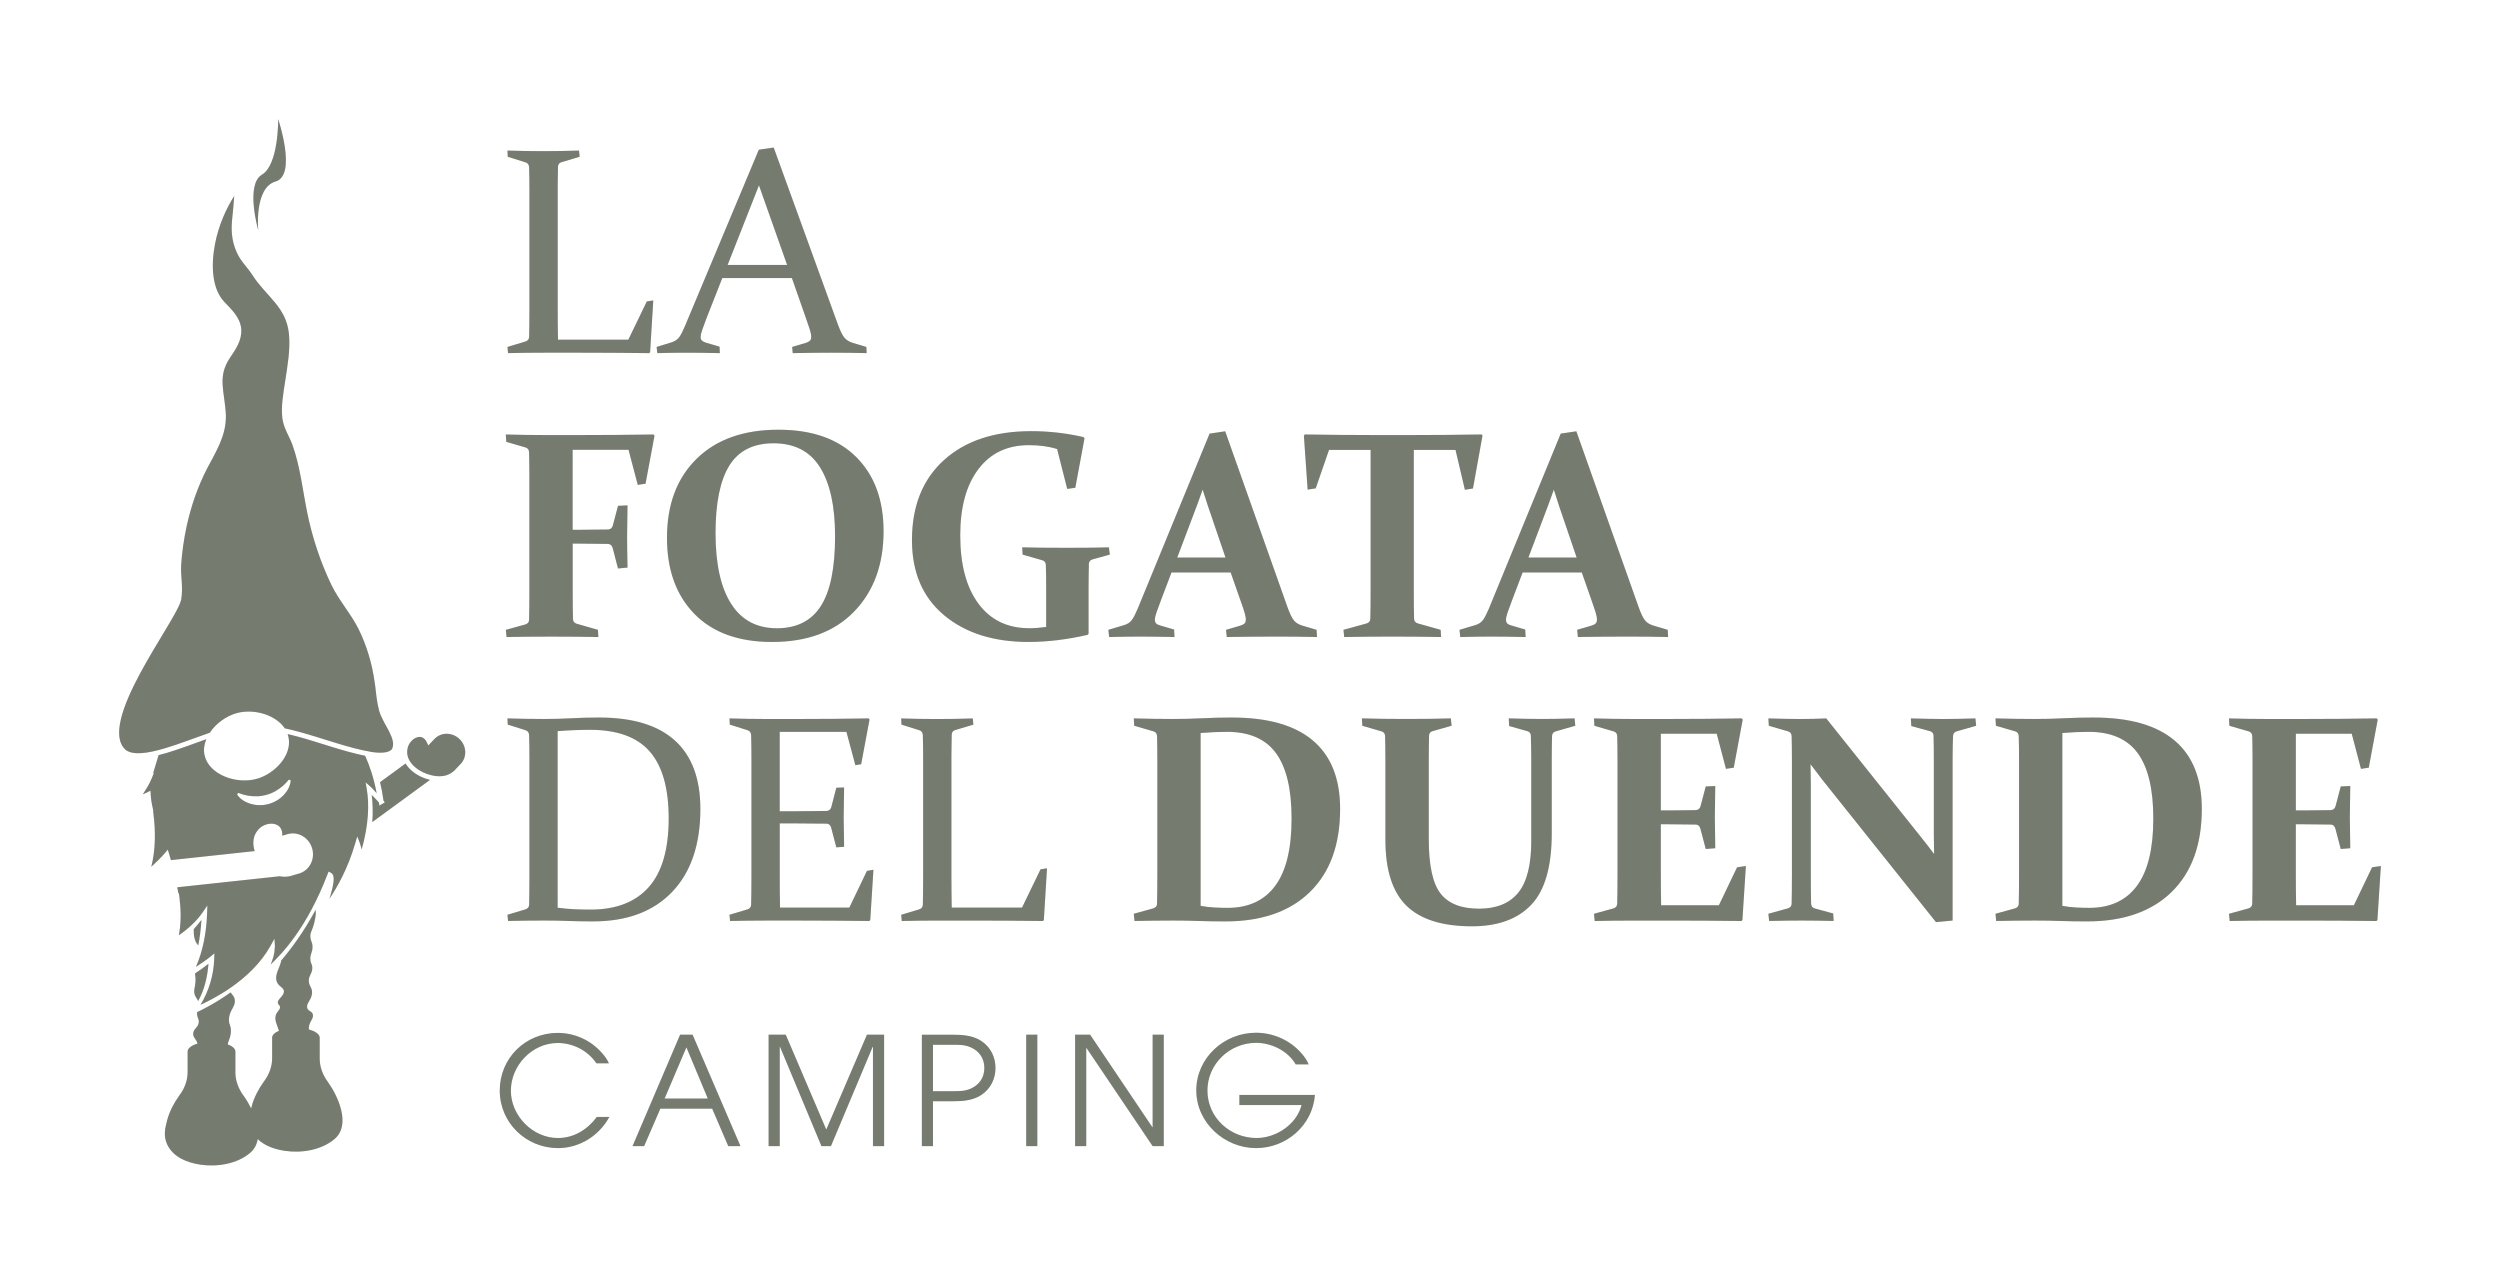 <?xml version="1.0" encoding="UTF-8" standalone="no"?>
<!-- Created with Inkscape (http://www.inkscape.org/) -->

<svg
   xmlns:dc="http://purl.org/dc/elements/1.1/"
   xmlns:cc="http://creativecommons.org/ns#"
   xmlns:rdf="http://www.w3.org/1999/02/22-rdf-syntax-ns#"
   xmlns:svg="http://www.w3.org/2000/svg"
   xmlns="http://www.w3.org/2000/svg"
   xmlns:sodipodi="http://sodipodi.sourceforge.net/DTD/sodipodi-0.dtd"
   xmlns:inkscape="http://www.inkscape.org/namespaces/inkscape"
   width="136.563mm"
   height="70.168mm"
   viewBox="0 0 136.563 70.168"
   version="1.1"
   id="svg956"
   inkscape:version="0.92.4 (5da689c313, 2019-01-14)"
   sodipodi:docname="logo-header.svg">
  <defs
     id="defs950">
    <filter
       inkscape:collect="always"
       style="color-interpolation-filters:sRGB"
       id="filter934"
       x="-0.053"
       width="1.105"
       y="-0.114"
       height="1.228">
      <feGaussianBlur
         inkscape:collect="always"
         stdDeviation="5.421"
         id="feGaussianBlur936" />
    </filter>
  </defs>
  <sodipodi:namedview
     id="base"
     pagecolor="#ffffff"
     bordercolor="#666666"
     borderopacity="1.0"
     inkscape:pageopacity="0.0"
     inkscape:pageshadow="2"
     inkscape:zoom="0.7"
     inkscape:cx="-123.05771"
     inkscape:cy="84.789813"
     inkscape:document-units="mm"
     inkscape:current-layer="layer1"
     showgrid="false"
     fit-margin-top="0"
     fit-margin-left="0"
     fit-margin-right="0"
     fit-margin-bottom="0"
     inkscape:window-width="1366"
     inkscape:window-height="705"
     inkscape:window-x="1358"
     inkscape:window-y="-8"
     inkscape:window-maximized="1" />
  <g
     inkscape:label="Capa 1"
     inkscape:groupmode="layer"
     id="layer1"
     transform="translate(67.525,-77.464)">
    <g
       id="g836">
      <path
         transform="matrix(0.5,0,0,0.5,-108.479,-7.226)"
         style="opacity:0.3;fill:#000000;fill-opacity:1;fill-rule:nonzero;stroke:none;stroke-width:0.526;filter:url(#filter934)"
         d="m 112.3,182.391 c 0,0 0.063,4.98 -1.774,6.069 -1.836,1.089 -0.405,6.07 -0.405,6.07 0,0 -0.457,-4.639 1.899,-5.322 2.356,-0.682 0.281,-6.817 0.281,-6.817 z m 54.134,3.108 -1.624,0.237 -8.061,19.244 c -0.231,0.557 -0.442,0.968 -0.631,1.231 -0.189,0.263 -0.484,0.458 -0.883,0.584 l -1.594,0.489 0.079,0.678 c 1.167,-0.031 2.224,-0.047 3.17,-0.047 0.947,0 2.167,0.016 3.66,0.047 l -0.032,-0.71 -1.467,-0.426 c -0.2,-0.063 -0.35,-0.138 -0.449,-0.229 -0.101,-0.089 -0.15,-0.223 -0.15,-0.402 0,-0.2 0.063,-0.474 0.189,-0.82 0.127,-0.347 0.299,-0.815 0.52,-1.404 l 1.657,-4.212 h 7.603 l 1.482,4.228 c 0.2,0.567 0.355,1.023 0.466,1.364 0.11,0.342 0.165,0.618 0.165,0.828 0,0.19 -0.045,0.329 -0.134,0.418 -0.09,0.09 -0.239,0.171 -0.45,0.244 l -1.499,0.442 0.062,0.678 c 1.63,-0.031 3.044,-0.047 4.244,-0.047 1.177,0 2.456,0.016 3.833,0.047 l -0.032,-0.678 -1.482,-0.442 c -0.4,-0.126 -0.707,-0.318 -0.923,-0.576 -0.215,-0.257 -0.454,-0.748 -0.717,-1.475 z m -29.089,0.331 0.031,0.679 1.956,0.615 c 0.242,0.085 0.369,0.263 0.379,0.536 0.011,0.346 0.014,0.736 0.024,1.167 0.01,0.431 0.01,0.915 0.01,1.452 v 12.793 c 0,0.631 -0.01,1.207 -0.01,1.727 -0.006,0.521 -0.014,0.992 -0.024,1.412 -0.021,0.252 -0.164,0.415 -0.426,0.49 l -1.94,0.583 0.063,0.678 c 1.336,-0.031 2.639,-0.047 3.912,-0.047 h 3.959 c 2.313,0 4.831,0.016 7.556,0.047 l 0.093,-0.111 0.347,-5.647 -0.709,0.111 -2.019,4.18 h -7.682 c -0.021,-1.135 -0.031,-2.287 -0.031,-3.455 v -12.825 h -0.003 c 0,0.022 2.7e-4,-0.321 0.01,-1.024 0.005,-0.705 0.013,-1.241 0.024,-1.61 0.021,-0.262 0.158,-0.426 0.41,-0.488 l 1.956,-0.584 -0.063,-0.679 c -1.346,0.042 -2.651,0.063 -3.912,0.063 -1.252,0 -2.556,-0.021 -3.912,-0.063 z m 27.478,3.802 3.076,8.692 h -6.498 z m -57.331,1.163 c -0.871,1.363 -1.709,3.215 -2.096,5.238 -0.473,2.469 -0.301,4.936 1.016,6.332 0.75,0.793 1.727,1.661 1.847,2.941 0.108,1.22 -0.613,2.256 -1.218,3.142 -0.724,1.082 -0.863,1.98 -0.816,2.958 0.047,0.978 0.299,2.031 0.357,3.327 0.068,2.24 -1.136,4.073 -2.057,5.842 -0.995,1.929 -1.732,4.043 -2.216,6.234 -0.309,1.418 -0.521,2.873 -0.614,4.32 -0.069,1.222 0.236,2.35 0.01,3.718 v 0.01 0.01 c -0.076,0.351 -0.281,0.787 -0.572,1.333 -0.291,0.546 -0.671,1.191 -1.101,1.908 -0.858,1.433 -1.916,3.151 -2.845,4.885 -0.929,1.734 -1.729,3.488 -2.079,4.973 -0.348,1.48 -0.245,2.638 0.516,3.33 0.379,0.293 0.959,0.411 1.708,0.365 0.753,-0.047 1.66,-0.253 2.636,-0.545 1.533,-0.458 3.237,-1.123 4.857,-1.688 0.685,-1.032 1.846,-1.866 3.05,-2.167 1.842,-0.461 4.162,0.228 5.142,1.69 0.497,0.108 0.993,0.226 1.486,0.359 2.742,0.742 5.429,1.792 8.011,2.224 0.36,0.059 0.873,0.104 1.318,0.059 0.443,-0.045 0.778,-0.186 0.898,-0.39 0.26,-0.512 0.072,-1.143 -0.294,-1.875 -0.367,-0.735 -0.891,-1.52 -1.114,-2.314 -0.26,-0.982 -0.33,-1.916 -0.442,-2.832 h -0.01 l -0.029,-0.229 c -0.271,-2.037 -0.877,-4.082 -1.802,-5.93 -0.842,-1.655 -2.09,-3.027 -2.92,-4.728 -1.206,-2.508 -2.08,-5.15 -2.638,-7.852 -0.516,-2.538 -0.784,-5.136 -1.641,-7.505 -0.336,-0.907 -0.931,-1.75 -1.082,-2.834 -0.166,-1.304 0.102,-2.77 0.286,-3.986 0.269,-1.768 0.595,-3.526 0.43,-5.252 -0.152,-1.491 -0.759,-2.495 -1.534,-3.446 -0.775,-0.951 -1.723,-1.832 -2.488,-3.034 -0.52,-0.815 -1.243,-1.436 -1.704,-2.486 -0.6,-1.369 -0.593,-2.602 -0.461,-3.765 0.09,-0.789 0.146,-1.558 0.204,-2.332 z m 59.46,25.532 c -3.807,0 -6.788,1.059 -8.944,3.179 -2.156,2.119 -3.233,4.998 -3.233,8.636 0,3.492 0.998,6.261 2.996,8.305 1.998,2.045 4.828,3.069 8.487,3.069 3.828,0 6.815,-1.107 8.96,-3.321 2.146,-2.213 3.218,-5.139 3.218,-8.779 0,-3.428 -1,-6.133 -2.998,-8.116 -1.998,-1.982 -4.827,-2.974 -8.487,-2.974 z m 27.617,0.158 c -4.028,0 -7.207,1.054 -9.536,3.162 -2.329,2.109 -3.493,5.025 -3.493,8.748 0,3.501 1.164,6.231 3.493,8.186 2.33,1.956 5.408,2.935 9.236,2.935 2.041,0 4.191,-0.258 6.452,-0.773 l 0.111,-0.111 v -4.969 c 0,-0.505 0.01,-0.976 0.01,-1.412 0.006,-0.437 0.013,-0.866 0.024,-1.286 0.021,-0.242 0.158,-0.399 0.41,-0.473 l 1.878,-0.52 -0.095,-0.789 c -1.283,0.032 -2.823,0.047 -4.621,0.047 -1.745,0 -3.365,-0.015 -4.858,-0.047 l 0.047,0.789 2.145,0.615 c 0.252,0.074 0.384,0.247 0.394,0.52 0.011,0.357 0.024,0.752 0.024,1.183 0.01,0.432 0.01,0.91 0.01,1.436 v 4.149 c -0.652,0.094 -1.262,0.142 -1.829,0.142 -2.388,0 -4.244,-0.893 -5.569,-2.682 -1.325,-1.787 -1.987,-4.28 -1.987,-7.477 -2.6e-4,-3.06 0.659,-5.466 1.978,-7.217 1.32,-1.751 3.158,-2.626 5.513,-2.626 1.178,0 2.208,0.142 3.092,0.426 l 1.104,4.353 0.884,-0.126 1.003,-5.395 -0.111,-0.142 c -1.872,-0.432 -3.775,-0.647 -5.71,-0.647 z m 21.191,0.016 -1.704,0.252 -7.856,19.135 c -0.231,0.547 -0.44,0.954 -0.63,1.222 -0.189,0.268 -0.485,0.461 -0.884,0.576 l -1.688,0.505 0.079,0.788 c 1.283,-0.032 2.424,-0.047 3.423,-0.047 0.957,0 2.198,0.016 3.722,0.047 l -0.046,-0.82 -1.515,-0.442 c -0.201,-0.053 -0.348,-0.126 -0.442,-0.221 -0.094,-0.095 -0.142,-0.231 -0.142,-0.41 0,-0.19 0.06,-0.461 0.182,-0.813 0.12,-0.352 0.292,-0.818 0.512,-1.396 l 1.12,-2.95 h 6.467 l 1.041,2.966 c 0.2,0.557 0.353,1.007 0.458,1.349 0.104,0.342 0.157,0.618 0.157,0.828 0,0.189 -0.048,0.331 -0.142,0.426 -0.094,0.094 -0.247,0.173 -0.457,0.237 l -1.562,0.458 0.079,0.788 c 1.808,-0.032 3.665,-0.047 5.568,-0.047 1.441,0 2.871,0.016 4.29,0.047 l -0.047,-0.788 -1.546,-0.458 c -0.4,-0.116 -0.707,-0.302 -0.923,-0.56 -0.215,-0.258 -0.455,-0.755 -0.718,-1.49 z m 38.365,0 -1.704,0.252 -7.855,19.135 c -0.232,0.547 -0.442,0.954 -0.631,1.222 -0.189,0.268 -0.483,0.461 -0.883,0.576 l -1.688,0.505 0.079,0.788 c 1.283,-0.032 2.424,-0.047 3.422,-0.047 0.957,0 2.198,0.016 3.723,0.047 l -0.047,-0.82 -1.515,-0.442 c -0.2,-0.053 -0.347,-0.126 -0.442,-0.221 -0.094,-0.095 -0.143,-0.231 -0.143,-0.41 0,-0.19 0.061,-0.461 0.182,-0.813 0.121,-0.352 0.292,-0.818 0.513,-1.396 l 1.12,-2.95 h 6.467 l 1.041,2.966 c 0.2,0.557 0.353,1.007 0.458,1.349 0.105,0.342 0.158,0.618 0.158,0.828 0,0.189 -0.048,0.331 -0.142,0.426 -0.095,0.094 -0.247,0.173 -0.457,0.237 l -1.562,0.458 0.079,0.788 c 1.808,-0.032 3.664,-0.047 5.568,-0.047 1.44,0 2.871,0.016 4.29,0.047 l -0.047,-0.788 -1.546,-0.458 c -0.4,-0.116 -0.707,-0.302 -0.922,-0.56 -0.216,-0.258 -0.456,-0.755 -0.719,-1.49 z m -116.957,0.347 0.048,0.804 2.113,0.615 c 0.242,0.074 0.369,0.247 0.379,0.52 0.011,0.357 0.014,0.751 0.024,1.183 0.01,0.432 0.01,0.91 0.01,1.436 v 12.573 c 0,1.241 -0.011,2.288 -0.032,3.139 -0.01,0.242 -0.152,0.405 -0.426,0.489 l -2.114,0.584 0.079,0.788 c 1.462,-0.032 3.102,-0.047 4.922,-0.047 1.777,0 3.481,0.015 5.11,0.047 l -0.047,-0.788 -2.319,-0.663 c -0.263,-0.084 -0.399,-0.253 -0.409,-0.505 -0.021,-0.789 -0.032,-1.803 -0.032,-3.044 v -5.206 l 0.881,0.001 c 0.936,0 1.934,0.011 2.997,0.031 0.252,0.021 0.415,0.168 0.489,0.442 l 0.584,2.24 1.04,-0.096 c -0.031,-1.514 -0.047,-2.64 -0.047,-3.375 0,-0.757 0.016,-1.898 0.047,-3.422 l -1.04,0.047 -0.569,2.161 c -0.074,0.273 -0.253,0.415 -0.537,0.427 -1.041,0.021 -2.024,0.031 -2.949,0.031 h -0.899 v -8.74 h 6.105 l 1.01,3.834 0.852,-0.127 0.979,-5.252 -0.111,-0.126 c -2.745,0.042 -5.394,0.062 -7.95,0.062 h -3.991 c -1.325,0 -2.724,-0.02 -4.197,-0.062 z m 87.3,0 -0.11,0.126 0.409,5.899 0.883,-0.141 1.451,-4.197 h 4.543 v 15.412 c 0,1.241 -0.01,2.255 -0.031,3.045 -0.01,0.252 -0.147,0.421 -0.41,0.505 l -2.524,0.694 0.079,0.788 c 1.682,-0.032 3.449,-0.047 5.299,-0.047 h 5.3e-4 5.4e-4 c 1.778,0 3.538,0.016 5.284,0.047 l -0.048,-0.788 -2.476,-0.694 c -0.274,-0.084 -0.417,-0.253 -0.426,-0.505 -0.021,-0.789 -0.031,-1.804 -0.031,-3.045 v -15.412 h 4.559 l 1.026,4.355 0.884,-0.142 1.04,-5.774 -0.094,-0.126 c -2.619,0.042 -5.111,0.063 -7.477,0.063 h -4.401 c -2.366,0 -4.843,-0.021 -7.43,-0.063 z m -58.05,0.962 c 2.292,0 3.985,0.876 5.079,2.627 1.094,1.751 1.641,4.257 1.641,7.516 0,3.471 -0.518,6.015 -1.554,7.635 -1.036,1.62 -2.637,2.429 -4.803,2.429 -2.199,0 -3.865,-0.891 -5.001,-2.673 -1.136,-1.783 -1.703,-4.357 -1.703,-7.722 0,-3.292 0.502,-5.75 1.506,-7.375 1.004,-1.625 2.617,-2.437 4.835,-2.437 z m 46.882,5.064 c 0.168,0.547 0.352,1.12 0.553,1.72 l 1.94,5.695 h -5.268 l 2.16,-5.711 c 0.221,-0.589 0.426,-1.156 0.615,-1.703 z m 38.364,0 c 0.168,0.547 0.352,1.12 0.552,1.72 l 1.941,5.695 h -5.269 l 2.161,-5.711 c 0.22,-0.589 0.426,-1.156 0.615,-1.703 z m -104.308,24.896 c -1.029,0 -2.033,0.027 -3.01,0.079 -0.978,0.053 -1.992,0.079 -3.042,0.079 -1.283,0 -2.602,-0.021 -3.958,-0.063 l 0.031,0.678 1.956,0.616 c 0.242,0.084 0.369,0.263 0.379,0.536 0.011,0.347 0.014,0.736 0.024,1.167 0.01,0.431 0.01,0.914 0.01,1.45 v 12.794 c 0,0.631 -0.01,1.207 -0.01,1.728 -0.006,0.52 -0.014,0.991 -0.024,1.412 -0.011,0.242 -0.152,0.404 -0.426,0.488 l -1.94,0.584 0.063,0.679 c 1.336,-0.031 2.639,-0.047 3.911,-0.047 v -5.1e-4 c 0.968,0 1.85,0.016 2.648,0.047 0.798,0.031 1.707,0.047 2.727,0.047 3.708,0 6.59,-1.076 8.645,-3.226 2.054,-2.15 3.082,-5.171 3.082,-9.062 0,-3.302 -0.925,-5.792 -2.775,-7.47 -1.849,-1.678 -4.612,-2.516 -8.29,-2.516 z m 69.146,0 c -1.115,0 -2.193,0.027 -3.235,0.079 -1.041,0.053 -2.129,0.079 -3.265,0.079 -1.346,0 -2.755,-0.021 -4.228,-0.063 l 0.048,0.804 2.114,0.616 c 0.242,0.074 0.367,0.248 0.378,0.52 0.011,0.358 0.014,0.752 0.024,1.184 0.01,0.432 0.01,0.91 0.01,1.435 v 12.574 c 0,0.631 2.8e-4,1.206 -0.01,1.727 -0.006,0.519 -0.014,0.991 -0.024,1.411 -0.011,0.242 -0.153,0.404 -0.425,0.489 l -2.115,0.583 0.079,0.789 c 1.44,-0.031 2.84,-0.047 4.197,-0.047 l -5.3e-4,-5.1e-4 c 1.02,0 1.956,0.016 2.808,0.047 0.851,0.031 1.825,0.047 2.918,0.047 3.975,0 7.06,-1.076 9.253,-3.226 2.192,-2.15 3.289,-5.171 3.289,-9.062 0,-3.302 -0.989,-5.792 -2.966,-7.47 -1.978,-1.678 -4.927,-2.516 -8.849,-2.516 z m 94.143,0 c -1.114,0 -2.193,0.027 -3.234,0.079 -1.041,0.053 -2.129,0.079 -3.266,0.079 -1.346,0 -2.755,-0.021 -4.228,-0.063 l 0.048,0.804 2.114,0.616 c 0.242,0.074 0.367,0.248 0.378,0.52 0.01,0.358 0.014,0.752 0.024,1.184 0.01,0.432 0.01,0.91 0.01,1.435 v 12.574 c 0,0.631 -0.01,1.206 -0.01,1.727 -0.006,0.519 -0.014,0.991 -0.024,1.411 -0.011,0.242 -0.152,0.404 -0.425,0.489 l -2.114,0.583 0.079,0.789 c 1.44,-0.031 2.84,-0.047 4.197,-0.047 l -5.4e-4,-5.1e-4 c 1.02,0 1.956,0.016 2.808,0.047 0.851,0.031 1.824,0.047 2.917,0.047 3.975,0 7.06,-1.076 9.253,-3.226 2.192,-2.15 3.289,-5.171 3.289,-9.062 0,-3.302 -0.989,-5.792 -2.966,-7.47 -1.977,-1.678 -4.926,-2.516 -8.849,-2.516 z m -133.832,0.096 c -2.619,0.043 -5.105,0.063 -7.461,0.063 h -3.834 l -2.6e-4,5.3e-4 c -1.252,0 -2.556,-0.021 -3.912,-0.063 l 0.032,0.679 1.956,0.615 c 0.242,0.084 0.368,0.262 0.378,0.536 0.01,0.347 0.023,0.736 0.023,1.168 0.01,0.431 0.01,0.914 0.01,1.45 v 12.794 c 0,0.632 2.7e-4,1.206 -0.01,1.727 -0.005,0.521 -0.013,0.991 -0.023,1.412 -0.021,0.252 -0.163,0.416 -0.426,0.489 l -1.941,0.583 0.064,0.679 c 1.335,-0.031 2.639,-0.047 3.912,-0.047 h 3.755 c 2.303,0 4.816,0.016 7.539,0.047 l 0.11,-0.11 0.347,-5.491 -0.709,0.127 -1.925,4.007 h -7.572 c -0.021,-1.136 -0.031,-2.287 -0.031,-3.455 v -5.742 h 1.419 c 1.105,0 2.34,0.01 3.707,0.031 0.242,0.012 0.406,0.153 0.49,0.426 l 0.567,2.161 0.852,-0.063 c -0.032,-1.462 -0.048,-2.534 -0.048,-3.219 0,-0.704 0.016,-1.792 0.048,-3.265 l -0.852,0.031 -0.552,2.129 c -0.084,0.263 -0.264,0.4 -0.537,0.41 -1.346,0.021 -2.564,0.031 -3.659,0.031 h -1.435 v -8.676 h 7.288 l 0.978,3.644 0.631,-0.111 0.915,-4.874 z m 3.549,0 0.031,0.679 1.956,0.615 c 0.242,0.084 0.368,0.262 0.378,0.536 0.01,0.347 0.014,0.736 0.024,1.167 0.01,0.431 0.01,0.915 0.01,1.451 v 12.794 c 0,0.631 -0.01,1.206 -0.01,1.727 -0.006,0.521 -0.014,0.991 -0.024,1.411 -0.021,0.252 -0.163,0.416 -0.427,0.489 l -1.94,0.583 0.064,0.679 c 1.335,-0.032 2.639,-0.047 3.912,-0.047 h 3.959 c 2.313,0 4.832,0.015 7.557,0.047 l 0.094,-0.11 0.347,-5.648 -0.709,0.111 -2.02,4.18 h -7.681 c -0.021,-1.136 -0.031,-2.287 -0.031,-3.455 v -12.825 h -0.002 c 0,0.022 -2.7e-4,-0.321 0.01,-1.026 0.005,-0.704 0.013,-1.24 0.024,-1.608 0.021,-0.263 0.157,-0.426 0.409,-0.489 l 1.957,-0.584 -0.064,-0.679 c -1.346,0.043 -2.65,0.063 -3.912,0.063 -1.252,0 -2.555,-0.021 -3.912,-0.063 z m 50.337,0 0.042,0.804 2.113,0.616 c 0.243,0.074 0.369,0.248 0.379,0.52 0.011,0.358 0.014,0.752 0.024,1.184 0.01,0.432 0.01,0.91 0.01,1.435 v 8.708 c 0,3.303 0.767,5.703 2.303,7.201 1.535,1.499 3.918,2.248 7.146,2.248 2.84,0 5.003,-0.786 6.491,-2.358 1.488,-1.572 2.233,-4.167 2.233,-7.785 v -8.014 c 0,-0.525 0,-1.003 0.01,-1.435 0.006,-0.431 0.013,-0.826 0.024,-1.184 0.01,-0.273 0.142,-0.447 0.395,-0.52 l 2.144,-0.616 -0.078,-0.804 c -1.43,0.043 -2.619,0.063 -3.565,0.063 -1.02,0 -2.23,-0.021 -3.628,-0.063 l 0.048,0.836 1.955,0.552 c 0.263,0.074 0.399,0.231 0.412,0.473 0.01,0.378 0.02,0.787 0.031,1.223 0.015,0.436 0.015,0.907 0.015,1.412 v 8.896 c 0,2.609 -0.476,4.494 -1.427,5.656 -0.952,1.162 -2.38,1.743 -4.283,1.743 -1.935,0 -3.333,-0.549 -4.196,-1.648 -0.862,-1.099 -1.293,-3.084 -1.293,-5.955 v -8.692 c 0,-0.505 2.7e-4,-0.975 0.01,-1.412 0.004,-0.436 0.012,-0.845 0.023,-1.223 0.021,-0.252 0.158,-0.41 0.41,-0.473 l 2.051,-0.584 -0.079,-0.804 c -1.409,0.043 -3.028,0.063 -4.858,0.063 -1.778,0 -3.397,-0.021 -4.859,-0.063 z m 41.487,0 c -2.745,0.043 -5.395,0.063 -7.95,0.063 h -3.991 l -10e-4,5.3e-4 c -1.325,0 -2.724,-0.021 -4.196,-0.063 l 0.047,0.804 2.114,0.616 c 0.242,0.074 0.369,0.248 0.379,0.52 0.01,0.358 0.014,0.752 0.024,1.183 0.01,0.432 0.01,0.91 0.01,1.435 v 12.573 c 0,0.631 -0.01,1.206 -0.01,1.728 -0.006,0.52 -0.014,0.991 -0.024,1.411 -0.021,0.252 -0.163,0.415 -0.426,0.489 l -2.113,0.584 0.079,0.789 c 1.44,-0.031 2.839,-0.047 4.196,-0.047 h 4.18 c 2.482,0 5.032,0.016 7.65,0.047 l 0.11,-0.11 0.379,-5.901 -0.963,0.142 -1.986,4.148 h -6.31 c -0.021,-1.135 -0.032,-2.282 -0.032,-3.439 v -5.411 h 0.836 c 0.926,0 1.924,0.011 2.997,0.032 0.242,0.01 0.405,0.158 0.49,0.441 l 0.584,2.224 1.041,-0.079 c -0.032,-1.514 -0.048,-2.639 -0.048,-3.376 0,-0.757 0.016,-1.898 0.048,-3.423 l -1.041,0.047 -0.569,2.162 c -0.084,0.273 -0.262,0.414 -0.536,0.425 -1.051,0.021 -2.034,0.031 -2.95,0.031 h -0.852 v -8.377 h 6.105 l 1.01,3.833 0.852,-0.127 0.978,-5.252 z m 2.917,0 0.047,0.804 2.113,0.615 c 0.242,0.074 0.369,0.248 0.379,0.521 0.021,0.694 0.032,1.567 0.032,2.618 v 12.573 c 0,1.241 -0.011,2.287 -0.032,3.139 -0.01,0.242 -0.152,0.405 -0.426,0.489 l -2.114,0.584 0.079,0.789 c 1.462,-0.031 2.645,-0.047 3.549,-0.047 0.914,0 2.081,0.016 3.502,0.047 l -0.047,-0.82 -2.019,-0.553 c -0.252,-0.063 -0.384,-0.246 -0.395,-0.552 -0.021,-0.81 -0.031,-1.835 -0.031,-3.076 v -9.986 c 0,-0.652 -0.011,-1.367 -0.031,-2.145 0.484,0.652 0.909,1.214 1.278,1.688 l 12.43,15.569 1.814,-0.173 v -17.526 c 0,-1.051 0.016,-1.924 0.047,-2.618 0.01,-0.273 0.137,-0.448 0.379,-0.521 l 2.146,-0.615 -0.079,-0.804 c -1.42,0.043 -2.593,0.063 -3.518,0.063 -0.905,0 -2.082,-0.021 -3.534,-0.063 l 0.047,0.836 2.02,0.552 c 0.262,0.074 0.399,0.232 0.409,0.474 0.022,0.737 0.032,1.615 0.032,2.634 v 8.218 c 0,0.673 0.011,1.373 0.031,2.099 -0.441,-0.589 -0.873,-1.146 -1.292,-1.672 l -10.491,-13.141 c -0.924,0.043 -1.903,0.063 -2.934,0.063 -0.789,0 -1.919,-0.021 -3.391,-0.063 z m 66.459,0 c -2.744,0.043 -5.394,0.063 -7.95,0.063 h -3.991 v 5.3e-4 c -1.326,0 -2.725,-0.021 -4.197,-0.063 l 0.047,0.804 2.114,0.616 c 0.241,0.074 0.368,0.248 0.379,0.52 0.01,0.358 0.014,0.752 0.024,1.183 0.01,0.432 0.01,0.91 0.01,1.435 v 12.573 c 0,0.631 -0.01,1.206 -0.01,1.728 -0.006,0.52 -0.014,0.991 -0.024,1.411 -0.022,0.252 -0.164,0.415 -0.427,0.489 l -2.113,0.584 0.078,0.789 c 1.441,-0.031 2.84,-0.047 4.196,-0.047 h 4.181 c 2.481,0 5.032,0.016 7.65,0.047 l 0.111,-0.11 0.379,-5.901 -0.962,0.142 -1.987,4.148 h -6.309 c -0.021,-1.135 -0.032,-2.282 -0.032,-3.439 v -5.411 h 0.836 c 0.926,0 1.924,0.011 2.997,0.032 0.242,0.01 0.405,0.158 0.489,0.441 l 0.584,2.224 1.041,-0.079 c -0.032,-1.514 -0.048,-2.639 -0.048,-3.376 0,-0.757 0.017,-1.898 0.048,-3.423 l -1.041,0.047 -0.568,2.162 c -0.084,0.273 -0.262,0.414 -0.536,0.425 -1.052,0.021 -2.035,0.031 -2.951,0.031 h -0.851 v -8.377 h 6.105 l 1.009,3.833 0.852,-0.127 0.978,-5.252 z m -195.211,1.246 c 2.986,0 5.169,0.792 6.547,2.374 1.378,1.583 2.067,4.014 2.067,7.296 0,3.376 -0.726,5.882 -2.177,7.517 -1.452,1.634 -3.565,2.452 -6.341,2.452 -0.6,0 -1.196,-0.013 -1.79,-0.039 -0.594,-0.026 -1.202,-0.082 -1.822,-0.166 v -19.293 c 0.725,-0.053 1.375,-0.089 1.948,-0.111 0.573,-0.021 1.096,-0.031 1.57,-0.031 z m 69.598,0.222 c 2.439,0 4.227,0.775 5.363,2.327 1.136,1.551 1.704,3.93 1.704,7.138 0,3.292 -0.593,5.742 -1.782,7.351 -1.188,1.609 -2.924,2.414 -5.205,2.414 -0.495,0 -0.983,-0.013 -1.467,-0.041 -0.484,-0.026 -0.978,-0.087 -1.482,-0.181 v -18.882 c 1.009,-0.083 1.966,-0.126 2.871,-0.126 z m 94.143,0 c 2.439,0 4.227,0.775 5.362,2.327 1.136,1.551 1.704,3.93 1.704,7.138 0,3.292 -0.593,5.742 -1.782,7.351 -1.188,1.609 -2.924,2.414 -5.205,2.414 -0.495,0 -0.984,-0.013 -1.468,-0.041 -0.484,-0.026 -0.978,-0.087 -1.482,-0.181 v -18.882 c 1.01,-0.083 1.966,-0.126 2.871,-0.126 z m -179.383,0.209 c -0.494,0.002 -0.978,0.192 -1.335,0.569 l -0.673,0.71 -0.164,-0.349 c -0.128,-0.274 -0.318,-0.474 -0.557,-0.552 -0.283,-0.091 -0.605,-0.004 -0.898,0.214 -0.293,0.218 -0.534,0.564 -0.624,0.904 v 0.01 c -0.178,0.694 0.024,1.281 0.441,1.783 0.42,0.505 1.062,0.9 1.693,1.114 0.661,0.225 1.39,0.327 2.028,0.153 0.333,-0.091 0.686,-0.295 0.963,-0.565 l 0.076,-0.074 h -0.01 c 0.012,-0.013 0.024,-0.025 0.037,-0.04 l 0.5,-0.528 0.01,-0.01 c 0.014,-0.013 0.028,-0.028 0.044,-0.043 0.015,-0.017 0.032,-0.035 0.053,-0.059 l 0.035,-0.037 c 0.621,-0.755 0.542,-1.903 -0.224,-2.63 -0.4,-0.38 -0.904,-0.567 -1.398,-0.567 z m -17.38,0.026 c 0.043,0.12 0.078,0.243 0.104,0.369 0.4,1.961 -1.491,3.945 -3.409,4.511 -2.272,0.669 -5.311,-0.437 -5.77,-2.57 -0.126,-0.585 -0.04,-1.18 0.192,-1.743 -1.44,0.515 -2.938,1.084 -4.322,1.498 -0.304,0.091 -0.599,0.171 -0.89,0.244 l -0.451,1.491 v 0.01 c -0.063,0.163 -0.101,0.329 -0.149,0.492 l 0.086,-0.043 -0.263,0.645 c -0.255,0.628 -0.61,1.156 -0.953,1.695 0.159,-0.075 0.331,-0.144 0.484,-0.222 l 0.357,-0.181 0.023,0.4 c 0.032,0.546 0.12,1.093 0.257,1.638 l 0.01,0.029 v 0.029 c 0.002,0.12 0.01,0.237 0.025,0.353 0.264,1.998 0.234,4.065 -0.225,5.866 0.535,-0.504 1.077,-1.01 1.492,-1.508 l 0.31,-0.371 0.143,0.461 c 0.069,0.221 0.134,0.455 0.2,0.686 l 9.149,-0.986 c -0.266,-0.841 -0.209,-1.743 0.477,-2.437 0.333,-0.336 0.836,-0.547 1.307,-0.559 0.367,-0.01 0.715,0.1 0.951,0.361 0.229,0.253 0.306,0.6 0.274,0.954 l 0.568,-0.168 c 1.138,-0.336 2.344,0.354 2.695,1.542 0.336,1.137 -0.234,2.318 -1.282,2.711 l -0.064,0.019 c -0.025,0.01 -0.051,0.018 -0.077,0.025 -0.025,0.01 -0.051,0.014 -0.077,0.021 l -0.69,0.204 c -0.044,0.015 -0.09,0.028 -0.136,0.04 l -0.028,0.01 v -5e-4 c -0.393,0.1 -0.812,0.104 -1.18,0.022 l -11.197,1.206 c 0.043,0.229 0.088,0.458 0.126,0.687 l 0.045,-0.059 0.086,0.62 v 0.012 l 0.013,0.08 -0.014,0.021 c 0.184,1.368 0.13,2.67 -0.07,3.881 1.019,-0.723 1.928,-1.542 2.591,-2.508 l 0.511,-0.747 -0.033,0.904 c -0.074,2.035 -0.453,4.094 -1.219,5.809 0.552,-0.365 1.116,-0.73 1.571,-1.108 l 0.451,-0.375 -0.019,0.586 c -0.059,1.791 -0.576,3.518 -1.501,5.038 1.057,-0.481 5.521,-2.6 7.64,-6.429 l 0.439,-0.794 0.053,0.906 c 0.003,0.05 -0.035,0.093 -0.035,0.143 0.002,0.618 -0.208,1.216 -0.434,1.761 1.278,-1.21 3.971,-4.009 6.223,-9.876 l 0.102,-0.269 0.259,0.128 c 0.201,0.098 0.266,0.301 0.291,0.484 0.024,0.183 0.012,0.387 -0.019,0.614 -0.062,0.456 -0.205,1.005 -0.367,1.545 -0.034,0.115 -0.042,0.112 -0.078,0.225 0.882,-1.341 2.009,-3.286 2.834,-6.101 l 0.217,-0.737 0.281,0.716 c 0.092,0.236 0.129,0.471 0.202,0.708 0.759,-2.673 0.845,-4.953 0.557,-6.599 l -0.127,-0.732 0.559,0.488 c 0.248,0.216 0.43,0.465 0.649,0.696 -0.298,-1.593 -0.745,-2.958 -1.259,-4.093 -2.452,-0.494 -4.934,-1.438 -7.421,-2.111 -0.348,-0.094 -0.697,-0.181 -1.045,-0.263 z m 12.893,3.222 -2.791,2.041 c 0.153,0.629 0.281,1.299 0.375,2.016 l 0.145,0.198 -0.249,0.147 -0.345,0.204 -0.039,-0.316 c -0.221,-0.299 -0.519,-0.573 -0.799,-0.853 0.108,0.879 0.151,1.868 0.067,2.966 l 6.308,-4.611 c -0.163,-0.04 -0.324,-0.086 -0.479,-0.139 -0.712,-0.241 -1.428,-0.674 -1.927,-1.275 -0.099,-0.119 -0.186,-0.246 -0.265,-0.379 z m -12.668,1.776 c 0.064,0.013 0.117,0.069 0.109,0.147 -0.106,1.042 -1.076,2.157 -2.452,2.515 -1.368,0.356 -2.752,-0.138 -3.357,-0.988 -0.082,-0.114 0.044,-0.261 0.174,-0.208 0.599,0.243 1.268,0.368 1.956,0.34 h 0.092 0.047 c 0.26,-0.017 0.536,-0.058 0.829,-0.134 0.426,-0.111 0.787,-0.269 1.093,-0.447 l -5.3e-4,-0.007 c 0.538,-0.304 1,-0.707 1.365,-1.165 0.022,-0.027 0.049,-0.044 0.078,-0.051 0.021,-0.005 0.044,-0.005 0.065,-0.001 z m 2.845,14.196 c -1.306,2.435 -2.686,4.291 -3.763,5.547 -0.125,0.75 -0.68,1.433 -0.539,2.152 0.141,0.717 0.831,0.738 0.829,1.239 0,0.505 -0.707,0.816 -0.663,1.239 0.022,0.216 0.214,0.223 0.237,0.454 0.032,0.335 -0.355,0.469 -0.474,0.951 -0.133,0.54 0.183,1.056 0.357,1.651 -0.46,0.193 -0.744,0.457 -0.744,0.749 v 0.022 2.215 c 0,0.881 -0.297,1.746 -0.864,2.506 -0.014,0.019 -0.028,0.039 -0.042,0.058 -0.593,0.825 -1.07,1.729 -1.321,2.68 -0.023,0.086 -0.04,0.17 -0.062,0.255 -0.267,-0.542 -0.569,-1.034 -0.85,-1.424 0,0 2.7e-4,-0.01 -0.01,-0.01 -0.553,-0.765 -0.862,-1.625 -0.862,-2.505 v -2.265 -0.021 c 0,-0.31 -0.325,-0.588 -0.837,-0.783 0.072,-0.452 0.359,-0.781 0.346,-1.518 -0.011,-0.6 -0.206,-0.593 -0.213,-1.133 -0.013,-1.051 0.726,-1.418 0.639,-2.189 -0.046,-0.416 -0.287,-0.561 -0.455,-0.837 -1.742,1.238 -3.257,1.97 -3.665,2.157 -0.004,0.058 -0.005,0.118 -0.001,0.189 0.027,0.477 0.203,0.52 0.19,0.868 -0.025,0.62 -0.594,0.736 -0.616,1.284 -0.018,0.46 0.372,0.628 0.473,1.096 -0.651,0.195 -1.079,0.509 -1.079,0.865 v 0.021 2.216 c 0,0.881 -0.297,1.746 -0.863,2.506 -0.015,0.019 -0.028,0.039 -0.042,0.057 -0.59,0.826 -1.07,1.73 -1.321,2.68 -0.248,0.937 -0.437,1.783 0.016,2.713 0.641,1.313 2.088,1.945 3.627,2.171 1.867,0.274 3.982,-0.103 5.383,-1.262 0.504,-0.416 0.766,-0.947 0.86,-1.533 0.749,0.725 1.839,1.116 2.979,1.283 1.867,0.274 3.979,-0.102 5.383,-1.262 0.953,-0.787 1.048,-1.99 0.762,-3.188 -0.279,-1.173 -0.921,-2.341 -1.476,-3.113 l -0.01,-0.01 c -0.553,-0.765 -0.862,-1.625 -0.862,-2.505 v -2.264 -0.022 c 0,-0.375 -0.469,-0.704 -1.177,-0.896 0,-0.032 -0.01,-0.063 -0.01,-0.101 -0.012,-0.713 0.512,-1.017 0.451,-1.487 -0.059,-0.454 -0.574,-0.374 -0.64,-0.826 -0.074,-0.513 0.553,-0.879 0.545,-1.652 -0.01,-0.582 -0.364,-0.685 -0.355,-1.281 0.01,-0.614 0.395,-0.776 0.379,-1.404 -0.011,-0.422 -0.187,-0.44 -0.213,-0.909 -0.033,-0.592 0.24,-0.742 0.237,-1.363 0,-0.572 -0.234,-0.614 -0.237,-1.157 0,-0.525 0.215,-0.605 0.426,-1.487 0.104,-0.431 0.219,-0.92 0.15,-1.422 z m -12.481,1.114 c -0.269,0.343 -0.545,0.683 -0.841,1.011 -0.014,0.313 2.7e-4,0.658 0.081,0.99 0.112,0.463 0.281,0.611 0.407,0.794 0.182,-0.899 0.293,-1.848 0.353,-2.795 z m 0.766,4.795 c -0.462,0.357 -0.932,0.714 -1.469,1.058 0.037,0.338 0.095,0.644 0.014,1.243 -0.061,0.443 -0.135,0.569 -0.096,0.868 0.064,0.479 0.307,0.588 0.421,0.909 0.685,-1.225 1.014,-2.633 1.13,-4.078 z m 114.433,7.535 c -3.488,0 -6.515,2.748 -6.515,6.301 0,3.52 3.077,6.301 6.53,6.301 3.306,0 6.169,-2.468 6.433,-5.808 h -8.258 v 1.102 h 6.794 c -0.543,2.122 -2.78,3.602 -4.918,3.602 -2.896,0 -5.363,-2.237 -5.363,-5.182 0,-2.911 2.434,-5.215 5.313,-5.215 1.678,0 3.472,0.872 4.327,2.353 h 1.414 c -0.181,-0.445 -0.477,-0.872 -0.79,-1.218 -1.25,-1.431 -3.076,-2.237 -4.968,-2.237 z m -76.262,0.016 c -3.538,0 -6.351,2.748 -6.351,6.301 0,3.521 2.879,6.285 6.366,6.285 2.353,0 4.492,-1.349 5.61,-3.406 h -1.365 c -1.036,1.382 -2.501,2.303 -4.26,2.303 -2.748,0 -5.133,-2.435 -5.133,-5.166 0,-2.763 2.32,-5.215 5.116,-5.215 1.678,0 3.291,0.823 4.229,2.221 h 1.365 c -0.181,-0.428 -0.46,-0.806 -0.773,-1.151 -1.217,-1.383 -2.961,-2.173 -4.803,-2.173 z m 13.354,0.198 -5.199,12.173 h 1.267 l 1.777,-4.096 h 5.659 l 1.759,4.096 h 1.333 l -5.231,-12.173 z m 9.669,0 v 12.174 h 1.218 v -10.841 h 0.032 l 4.524,10.841 h 1.036 l 4.557,-10.841 h 0.033 v 10.841 h 1.217 v -12.174 h -1.876 l -4.441,10.364 -4.426,-10.364 z m 16.743,0 v 12.173 h 1.216 v -4.902 h 2.172 c 1.086,0 2.221,-0.082 3.142,-0.707 0.988,-0.675 1.513,-1.743 1.514,-2.928 -2.6e-4,-1.184 -0.526,-2.254 -1.514,-2.928 -0.921,-0.624 -2.056,-0.707 -3.142,-0.707 z m 11.398,0 v 12.174 h 1.217 v -12.174 z m 5.344,0 v 12.174 h 1.218 v -10.71 h 0.033 l 7.221,10.71 h 1.216 v -12.174 h -1.217 v 10.101 h -0.032 l -6.794,-10.101 z m -15.526,1.102 h 2.106 c 0.758,0 1.399,-0.016 2.089,0.312 0.906,0.428 1.415,1.218 1.415,2.221 0,1.003 -0.509,1.793 -1.415,2.221 -0.69,0.329 -1.332,0.312 -2.089,0.312 h -2.106 z m -26.938,0.28 2.336,5.593 h -4.722 z"
         id="path1672"
         inkscape:connector-curvature="0" />
      <path
         inkscape:connector-curvature="0"
         id="path1552"
         d="m -52.329,83.969 c 0,0 0.032,2.49 -0.887,3.035 -0.918,0.544 -0.203,3.035 -0.203,3.035 0,0 -0.228,-2.32 0.949,-2.661 1.178,-0.341 0.14,-3.409 0.14,-3.409 z m 27.067,1.554 -0.812,0.118 -4.03,9.622 c -0.116,0.279 -0.221,0.484 -0.315,0.616 -0.094,0.131 -0.242,0.229 -0.442,0.292 l -0.797,0.244 0.04,0.339 c 0.584,-0.016 1.112,-0.024 1.585,-0.024 0.474,0 1.083,0.008 1.83,0.024 l -0.016,-0.355 -0.734,-0.213 c -0.1,-0.032 -0.175,-0.069 -0.224,-0.114 -0.05,-0.044 -0.075,-0.111 -0.075,-0.201 0,-0.1 0.031,-0.237 0.094,-0.41 0.063,-0.173 0.149,-0.407 0.26,-0.702 l 0.829,-2.106 h 3.801 l 0.741,2.114 c 0.1,0.284 0.178,0.511 0.233,0.682 0.055,0.171 0.082,0.309 0.082,0.414 0,0.095 -0.023,0.164 -0.067,0.209 -0.045,0.045 -0.12,0.086 -0.225,0.122 l -0.749,0.221 0.031,0.339 c 0.815,-0.016 1.522,-0.024 2.122,-0.024 0.589,0 1.228,0.008 1.916,0.024 l -0.016,-0.339 -0.741,-0.221 c -0.2,-0.063 -0.354,-0.159 -0.462,-0.288 -0.107,-0.129 -0.227,-0.374 -0.359,-0.737 z m -14.544,0.165 0.016,0.339 0.978,0.307 c 0.121,0.042 0.185,0.132 0.19,0.268 0.005,0.173 0.007,0.368 0.012,0.584 0.005,0.216 0.005,0.457 0.005,0.726 v 6.396 c 0,0.315 -0.005,0.604 -0.005,0.864 -0.003,0.26 -0.007,0.496 -0.012,0.706 -0.011,0.126 -0.082,0.208 -0.213,0.245 l -0.97,0.292 0.032,0.339 c 0.668,-0.016 1.32,-0.024 1.956,-0.024 h 1.98 c 1.157,0 2.416,0.008 3.778,0.024 l 0.047,-0.055 0.173,-2.824 -0.354,0.055 -1.01,2.09 h -3.841 c -0.011,-0.568 -0.016,-1.144 -0.016,-1.727 V 87.881 h -0.002 c 0,0.011 1.35e-4,-0.16 0.005,-0.512 0.002,-0.353 0.006,-0.621 0.012,-0.805 0.011,-0.131 0.079,-0.213 0.205,-0.244 l 0.978,-0.292 -0.032,-0.339 c -0.673,0.021 -1.325,0.032 -1.956,0.032 -0.626,0 -1.278,-0.011 -1.956,-0.032 z m 13.739,1.901 1.538,4.346 h -3.249 z m -28.665,0.582 c -0.436,0.681 -0.854,1.607 -1.048,2.619 -0.237,1.234 -0.15,2.468 0.508,3.166 0.375,0.397 0.864,0.831 0.924,1.471 0.054,0.61 -0.306,1.128 -0.609,1.571 -0.362,0.541 -0.431,0.99 -0.408,1.479 0.024,0.489 0.15,1.016 0.178,1.664 0.034,1.12 -0.568,2.037 -1.028,2.921 -0.498,0.964 -0.866,2.021 -1.108,3.117 -0.154,0.709 -0.261,1.436 -0.307,2.16 -0.035,0.611 0.118,1.175 0.005,1.859 v 0.005 0.005 c -0.038,0.176 -0.14,0.394 -0.286,0.667 -0.146,0.273 -0.336,0.596 -0.55,0.954 -0.429,0.717 -0.958,1.575 -1.423,2.443 -0.465,0.867 -0.865,1.744 -1.039,2.487 -0.174,0.74 -0.123,1.319 0.258,1.665 0.189,0.147 0.48,0.205 0.854,0.182 0.377,-0.024 0.83,-0.127 1.318,-0.273 0.766,-0.229 1.619,-0.562 2.428,-0.844 0.343,-0.516 0.923,-0.933 1.525,-1.084 0.921,-0.23 2.081,0.114 2.571,0.845 0.249,0.054 0.497,0.113 0.743,0.18 1.371,0.371 2.715,0.896 4.006,1.112 0.18,0.03 0.437,0.052 0.659,0.03 0.221,-0.022 0.389,-0.093 0.449,-0.195 0.13,-0.256 0.036,-0.571 -0.147,-0.937 -0.184,-0.368 -0.445,-0.76 -0.557,-1.157 -0.13,-0.491 -0.165,-0.958 -0.221,-1.416 h -0.005 l -0.014,-0.115 c -0.136,-1.019 -0.439,-2.041 -0.901,-2.965 -0.421,-0.828 -1.045,-1.513 -1.46,-2.364 -0.603,-1.254 -1.04,-2.575 -1.319,-3.926 -0.258,-1.269 -0.392,-2.568 -0.821,-3.752 -0.168,-0.453 -0.465,-0.875 -0.541,-1.417 -0.083,-0.652 0.051,-1.385 0.143,-1.993 0.134,-0.884 0.298,-1.763 0.215,-2.626 -0.076,-0.746 -0.379,-1.248 -0.767,-1.723 -0.387,-0.475 -0.862,-0.916 -1.244,-1.517 -0.26,-0.408 -0.622,-0.718 -0.852,-1.243 -0.3,-0.685 -0.296,-1.301 -0.23,-1.883 0.045,-0.394 0.073,-0.779 0.102,-1.166 z m 29.73,12.766 c -1.903,0 -3.394,0.53 -4.472,1.59 -1.078,1.059 -1.617,2.499 -1.617,4.318 0,1.746 0.499,3.13 1.498,4.153 0.999,1.022 2.414,1.534 4.244,1.534 1.914,0 3.407,-0.554 4.48,-1.661 1.073,-1.107 1.609,-2.57 1.609,-4.389 0,-1.714 -0.5,-3.067 -1.499,-4.058 -0.999,-0.991 -2.413,-1.487 -4.244,-1.487 z m 13.808,0.079 c -2.014,0 -3.603,0.527 -4.768,1.581 -1.165,1.054 -1.747,2.513 -1.747,4.374 0,1.751 0.582,3.115 1.747,4.093 1.165,0.978 2.704,1.467 4.618,1.467 1.02,0 2.096,-0.129 3.226,-0.387 l 0.056,-0.055 v -2.484 c 0,-0.252 0.005,-0.488 0.005,-0.706 0.003,-0.218 0.007,-0.433 0.012,-0.643 0.011,-0.121 0.079,-0.199 0.205,-0.237 l 0.939,-0.26 -0.048,-0.395 c -0.641,0.016 -1.412,0.024 -2.311,0.024 -0.873,0 -1.682,-0.008 -2.429,-0.024 l 0.024,0.395 1.073,0.308 c 0.126,0.037 0.192,0.124 0.197,0.26 0.005,0.179 0.012,0.376 0.012,0.591 0.005,0.216 0.005,0.455 0.005,0.718 v 2.074 c -0.326,0.047 -0.631,0.071 -0.915,0.071 -1.194,0 -2.122,-0.447 -2.785,-1.341 -0.663,-0.894 -0.994,-2.14 -0.994,-3.738 -1.3e-4,-1.53 0.329,-2.733 0.989,-3.608 0.66,-0.875 1.579,-1.313 2.757,-1.313 0.589,0 1.104,0.071 1.546,0.213 l 0.552,2.177 0.442,-0.063 0.502,-2.697 -0.055,-0.071 c -0.936,-0.216 -1.888,-0.324 -2.855,-0.324 z m 10.595,0.008 -0.852,0.126 -3.928,9.567 c -0.115,0.274 -0.22,0.477 -0.315,0.611 -0.095,0.134 -0.242,0.231 -0.442,0.288 l -0.844,0.252 0.04,0.394 c 0.641,-0.016 1.212,-0.024 1.712,-0.024 0.478,0 1.099,0.008 1.861,0.024 l -0.023,-0.41 -0.757,-0.221 c -0.1,-0.026 -0.174,-0.063 -0.221,-0.11 -0.047,-0.048 -0.071,-0.116 -0.071,-0.205 0,-0.095 0.03,-0.23 0.091,-0.406 0.06,-0.176 0.146,-0.409 0.256,-0.698 l 0.56,-1.475 h 3.233 l 0.52,1.483 c 0.1,0.279 0.177,0.503 0.229,0.674 0.052,0.171 0.079,0.309 0.079,0.414 0,0.095 -0.024,0.165 -0.071,0.213 -0.047,0.047 -0.123,0.087 -0.228,0.118 l -0.781,0.229 0.039,0.394 c 0.904,-0.016 1.832,-0.024 2.784,-0.024 0.72,0 1.435,0.008 2.145,0.024 l -0.024,-0.394 -0.773,-0.229 c -0.2,-0.058 -0.354,-0.151 -0.462,-0.28 -0.108,-0.129 -0.227,-0.378 -0.359,-0.745 z m 19.182,0 -0.852,0.126 -3.928,9.567 c -0.116,0.274 -0.221,0.477 -0.316,0.611 -0.095,0.134 -0.241,0.231 -0.442,0.288 l -0.844,0.252 0.04,0.394 c 0.641,-0.016 1.212,-0.024 1.711,-0.024 0.479,0 1.099,0.008 1.861,0.024 l -0.024,-0.41 -0.757,-0.221 c -0.1,-0.026 -0.174,-0.063 -0.221,-0.11 -0.047,-0.048 -0.071,-0.116 -0.071,-0.205 0,-0.095 0.031,-0.23 0.091,-0.406 0.06,-0.176 0.146,-0.409 0.257,-0.698 l 0.56,-1.475 h 3.233 l 0.52,1.483 c 0.1,0.279 0.176,0.503 0.229,0.674 0.053,0.171 0.079,0.309 0.079,0.414 0,0.095 -0.024,0.165 -0.071,0.213 -0.047,0.047 -0.123,0.087 -0.229,0.118 l -0.781,0.229 0.04,0.394 c 0.904,-0.016 1.832,-0.024 2.784,-0.024 0.72,0 1.436,0.008 2.145,0.024 l -0.023,-0.394 -0.773,-0.229 c -0.2,-0.058 -0.353,-0.151 -0.461,-0.28 -0.108,-0.129 -0.228,-0.378 -0.359,-0.745 z m -58.478,0.174 0.024,0.402 1.057,0.308 c 0.121,0.037 0.184,0.124 0.189,0.26 0.005,0.179 0.007,0.376 0.012,0.591 0.005,0.216 0.005,0.455 0.005,0.718 v 6.286 c 0,0.62 -0.005,1.144 -0.016,1.57 -0.005,0.121 -0.076,0.203 -0.213,0.244 l -1.057,0.292 0.04,0.394 c 0.731,-0.016 1.551,-0.024 2.461,-0.024 0.889,0 1.74,0.008 2.555,0.024 l -0.024,-0.394 -1.159,-0.332 c -0.132,-0.042 -0.2,-0.126 -0.204,-0.252 -0.011,-0.395 -0.016,-0.902 -0.016,-1.522 v -2.603 l 0.44,5.3e-4 c 0.468,0 0.967,0.006 1.498,0.016 0.126,0.011 0.207,0.084 0.245,0.221 l 0.292,1.12 0.52,-0.048 c -0.016,-0.757 -0.023,-1.32 -0.023,-1.688 0,-0.379 0.008,-0.949 0.023,-1.711 l -0.52,0.024 -0.284,1.08 c -0.037,0.137 -0.126,0.208 -0.269,0.213 -0.52,0.011 -1.012,0.016 -1.475,0.016 h -0.45 v -4.37 h 3.052 l 0.505,1.917 0.426,-0.063 0.489,-2.626 -0.056,-0.063 c -1.373,0.021 -2.697,0.031 -3.975,0.031 h -1.996 c -0.663,0 -1.362,-0.01 -2.098,-0.031 z m 43.65,0 -0.055,0.063 0.205,2.95 0.442,-0.071 0.726,-2.099 h 2.272 v 7.706 c 0,0.621 -0.005,1.128 -0.016,1.522 -0.005,0.126 -0.073,0.21 -0.205,0.252 l -1.262,0.347 0.04,0.394 c 0.841,-0.016 1.724,-0.024 2.65,-0.024 h 2.64e-4 2.65e-4 c 0.889,0 1.769,0.008 2.642,0.024 l -0.024,-0.394 -1.238,-0.347 c -0.137,-0.042 -0.208,-0.126 -0.213,-0.252 -0.011,-0.395 -0.016,-0.902 -0.016,-1.522 v -7.706 h 2.279 l 0.513,2.177 0.442,-0.071 0.52,-2.887 -0.047,-0.063 c -1.309,0.021 -2.556,0.032 -3.738,0.032 h -2.2 c -1.183,0 -2.421,-0.011 -3.715,-0.032 z m -29.025,0.481 c 1.146,0 1.993,0.438 2.54,1.314 0.547,0.875 0.821,2.128 0.821,3.758 0,1.735 -0.259,3.008 -0.777,3.818 -0.518,0.81 -1.319,1.214 -2.401,1.214 -1.1,0 -1.933,-0.445 -2.5,-1.337 -0.568,-0.891 -0.852,-2.178 -0.852,-3.861 0,-1.646 0.251,-2.875 0.753,-3.687 0.502,-0.812 1.308,-1.219 2.418,-1.219 z m 23.441,2.532 c 0.084,0.274 0.176,0.56 0.276,0.86 l 0.97,2.847 H -3.217 l 1.08,-2.856 c 0.11,-0.294 0.213,-0.578 0.308,-0.852 z m 19.182,0 c 0.084,0.274 0.176,0.56 0.276,0.86 l 0.97,2.847 h -2.634 l 1.081,-2.856 c 0.11,-0.294 0.213,-0.578 0.308,-0.852 z m -52.154,12.448 c -0.515,0 -1.017,0.014 -1.505,0.04 -0.489,0.027 -0.996,0.04 -1.521,0.04 -0.641,0 -1.301,-0.011 -1.979,-0.032 l 0.016,0.339 0.978,0.308 c 0.121,0.042 0.185,0.131 0.19,0.268 0.005,0.173 0.007,0.368 0.012,0.584 0.005,0.215 0.005,0.457 0.005,0.725 v 6.397 c 0,0.316 -0.005,0.603 -0.005,0.864 -0.003,0.26 -0.007,0.495 -0.012,0.706 -0.005,0.121 -0.076,0.202 -0.213,0.244 l -0.97,0.292 0.032,0.339 c 0.668,-0.015 1.32,-0.024 1.955,-0.024 v -2.6e-4 c 0.484,0 0.925,0.008 1.324,0.024 0.399,0.015 0.854,0.024 1.364,0.024 1.854,0 3.295,-0.538 4.322,-1.613 1.027,-1.075 1.541,-2.586 1.541,-4.531 0,-1.651 -0.463,-2.896 -1.388,-3.735 -0.924,-0.839 -2.306,-1.258 -4.145,-1.258 z m 34.573,0 c -0.557,0 -1.097,0.014 -1.617,0.04 -0.52,0.027 -1.064,0.04 -1.633,0.04 -0.673,0 -1.378,-0.011 -2.114,-0.032 l 0.024,0.402 1.057,0.308 c 0.121,0.037 0.184,0.124 0.189,0.26 0.006,0.179 0.007,0.376 0.012,0.592 0.005,0.216 0.005,0.455 0.005,0.717 v 6.287 c 0,0.315 1.4e-4,0.603 -0.005,0.864 -0.003,0.26 -0.007,0.495 -0.012,0.706 -0.005,0.121 -0.077,0.202 -0.213,0.244 l -1.057,0.292 0.04,0.395 c 0.72,-0.015 1.42,-0.024 2.098,-0.024 l -2.65e-4,-2.6e-4 c 0.51,0 0.978,0.008 1.404,0.024 0.426,0.015 0.912,0.024 1.459,0.024 1.988,0 3.53,-0.538 4.626,-1.613 1.096,-1.075 1.644,-2.585 1.644,-4.531 0,-1.651 -0.495,-2.896 -1.483,-3.735 -0.989,-0.839 -2.463,-1.258 -4.425,-1.258 z m 47.071,0 c -0.557,0 -1.096,0.014 -1.617,0.04 -0.521,0.027 -1.065,0.04 -1.633,0.04 -0.673,0 -1.377,-0.011 -2.114,-0.032 l 0.024,0.402 1.057,0.308 c 0.121,0.037 0.184,0.124 0.189,0.26 0.005,0.179 0.007,0.376 0.012,0.592 0.005,0.216 0.005,0.455 0.005,0.717 v 6.287 c 0,0.315 -0.005,0.603 -0.005,0.864 -0.003,0.26 -0.007,0.495 -0.012,0.706 -0.005,0.121 -0.076,0.202 -0.213,0.244 l -1.057,0.292 0.039,0.395 c 0.72,-0.015 1.42,-0.024 2.098,-0.024 l -2.6e-4,-2.6e-4 c 0.51,0 0.978,0.008 1.404,0.024 0.426,0.015 0.912,0.024 1.459,0.024 1.988,0 3.53,-0.538 4.626,-1.613 1.096,-1.075 1.644,-2.585 1.644,-4.531 0,-1.651 -0.494,-2.896 -1.483,-3.735 -0.989,-0.839 -2.463,-1.258 -4.425,-1.258 z m -66.916,0.048 c -1.309,0.022 -2.553,0.032 -3.731,0.032 h -1.917 l -1.3e-4,2.6e-4 c -0.626,0 -1.278,-0.011 -1.956,-0.032 l 0.016,0.339 0.978,0.308 c 0.121,0.042 0.184,0.131 0.189,0.268 0.005,0.173 0.012,0.368 0.012,0.584 0.005,0.215 0.005,0.457 0.005,0.725 v 6.397 c 0,0.316 1.35e-4,0.603 -0.005,0.864 -0.002,0.26 -0.007,0.495 -0.012,0.706 -0.011,0.126 -0.082,0.208 -0.213,0.244 l -0.97,0.292 0.032,0.34 c 0.668,-0.016 1.32,-0.024 1.956,-0.024 h 1.877 c 1.151,0 2.408,0.008 3.77,0.024 l 0.055,-0.055 0.174,-2.745 -0.355,0.063 -0.962,2.004 h -3.786 c -0.011,-0.568 -0.016,-1.144 -0.016,-1.728 v -2.871 h 0.71 c 0.552,0 1.17,0.005 1.853,0.015 0.121,0.006 0.203,0.076 0.245,0.213 l 0.283,1.081 0.426,-0.031 c -0.016,-0.731 -0.024,-1.267 -0.024,-1.609 0,-0.352 0.008,-0.896 0.024,-1.632 l -0.426,0.015 -0.276,1.065 c -0.042,0.132 -0.132,0.2 -0.268,0.205 -0.673,0.011 -1.282,0.016 -1.83,0.016 h -0.718 v -4.338 h 3.644 l 0.489,1.822 0.316,-0.055 0.457,-2.437 z m 1.775,0 0.016,0.339 0.978,0.308 c 0.121,0.042 0.184,0.131 0.189,0.268 0.005,0.173 0.007,0.368 0.012,0.584 0.005,0.216 0.005,0.457 0.005,0.725 v 6.397 c 0,0.315 -0.005,0.603 -0.005,0.864 -0.003,0.26 -0.007,0.495 -0.012,0.706 -0.011,0.126 -0.082,0.208 -0.213,0.245 l -0.97,0.292 0.032,0.34 c 0.668,-0.016 1.32,-0.024 1.956,-0.024 h 1.98 c 1.157,0 2.416,0.008 3.778,0.024 l 0.047,-0.055 0.174,-2.824 -0.355,0.055 -1.01,2.09 h -3.841 c -0.011,-0.568 -0.016,-1.144 -0.016,-1.727 v -6.412 h -0.001 c 0,0.011 -1.35e-4,-0.16 0.005,-0.513 0.002,-0.352 0.007,-0.62 0.012,-0.804 0.01,-0.131 0.078,-0.213 0.204,-0.244 l 0.979,-0.292 -0.032,-0.339 c -0.673,0.022 -1.325,0.032 -1.956,0.032 -0.626,0 -1.278,-0.011 -1.956,-0.032 z m 25.168,0 0.021,0.402 1.056,0.308 c 0.121,0.037 0.184,0.124 0.189,0.26 0.006,0.179 0.007,0.376 0.012,0.592 0.005,0.216 0.005,0.455 0.005,0.717 v 4.354 c 0,1.651 0.384,2.851 1.151,3.6 0.767,0.75 1.959,1.124 3.573,1.124 1.42,0 2.501,-0.393 3.246,-1.179 0.744,-0.786 1.116,-2.084 1.116,-3.893 v -4.007 c 0,-0.262 0,-0.501 0.005,-0.717 0.003,-0.216 0.007,-0.413 0.012,-0.592 0.005,-0.136 0.071,-0.224 0.198,-0.26 l 1.072,-0.308 -0.039,-0.402 c -0.715,0.022 -1.309,0.032 -1.783,0.032 -0.51,0 -1.115,-0.011 -1.814,-0.032 l 0.024,0.418 0.978,0.276 c 0.132,0.037 0.2,0.116 0.206,0.237 0.005,0.189 0.01,0.394 0.016,0.611 0.007,0.218 0.007,0.454 0.007,0.706 v 4.448 c 0,1.305 -0.238,2.247 -0.713,2.828 -0.476,0.581 -1.19,0.871 -2.142,0.871 -0.968,0 -1.667,-0.274 -2.098,-0.824 -0.431,-0.55 -0.646,-1.542 -0.646,-2.977 v -4.346 c 0,-0.252 1.35e-4,-0.488 0.005,-0.706 0.002,-0.218 0.006,-0.422 0.011,-0.611 0.01,-0.126 0.079,-0.205 0.205,-0.237 l 1.025,-0.292 -0.04,-0.402 c -0.705,0.022 -1.514,0.032 -2.429,0.032 -0.889,0 -1.698,-0.011 -2.429,-0.032 z m 20.744,0 c -1.373,0.022 -2.698,0.032 -3.975,0.032 h -1.995 l -5.29e-4,2.6e-4 c -0.663,0 -1.362,-0.01 -2.098,-0.031 l 0.024,0.402 1.057,0.308 c 0.121,0.037 0.184,0.124 0.189,0.26 0.005,0.179 0.007,0.376 0.012,0.592 0.005,0.216 0.005,0.455 0.005,0.718 v 6.286 c 0,0.315 -0.005,0.603 -0.005,0.864 -0.003,0.26 -0.007,0.495 -0.012,0.706 -0.011,0.126 -0.081,0.208 -0.213,0.244 l -1.056,0.292 0.04,0.395 c 0.72,-0.016 1.419,-0.024 2.098,-0.024 h 2.09 c 1.241,0 2.516,0.008 3.825,0.024 l 0.055,-0.055 0.19,-2.95 -0.482,0.071 -0.993,2.074 h -3.155 c -0.011,-0.568 -0.016,-1.141 -0.016,-1.719 v -2.705 h 0.418 c 0.463,0 0.962,0.005 1.498,0.016 0.121,0.005 0.203,0.079 0.245,0.221 l 0.292,1.112 0.521,-0.04 c -0.016,-0.757 -0.024,-1.319 -0.024,-1.688 0,-0.378 0.008,-0.949 0.024,-1.712 l -0.521,0.024 -0.284,1.081 c -0.042,0.137 -0.131,0.207 -0.268,0.213 -0.526,0.011 -1.017,0.016 -1.475,0.016 h -0.426 v -4.188 h 3.053 l 0.505,1.917 0.426,-0.063 0.489,-2.626 z m 1.459,0 0.024,0.402 1.057,0.308 c 0.121,0.037 0.184,0.124 0.189,0.26 0.011,0.347 0.016,0.784 0.016,1.309 v 6.286 c 0,0.621 -0.006,1.144 -0.016,1.57 -0.005,0.121 -0.076,0.203 -0.213,0.244 l -1.057,0.292 0.04,0.395 c 0.731,-0.016 1.322,-0.024 1.775,-0.024 0.457,0 1.041,0.008 1.751,0.024 l -0.024,-0.41 -1.01,-0.276 c -0.126,-0.031 -0.192,-0.123 -0.198,-0.276 -0.011,-0.405 -0.016,-0.918 -0.016,-1.538 v -4.993 c 0,-0.326 -0.005,-0.684 -0.016,-1.072 0.242,0.326 0.454,0.607 0.639,0.844 l 6.215,7.785 0.907,-0.087 v -8.763 c 0,-0.526 0.008,-0.962 0.024,-1.309 0.005,-0.136 0.068,-0.224 0.189,-0.26 l 1.073,-0.308 -0.04,-0.402 c -0.71,0.022 -1.297,0.032 -1.759,0.032 -0.453,0 -1.041,-0.011 -1.767,-0.032 l 0.024,0.418 1.01,0.276 c 0.131,0.037 0.2,0.116 0.205,0.237 0.011,0.368 0.016,0.807 0.016,1.317 v 4.109 c 0,0.337 0.006,0.686 0.015,1.049 -0.22,-0.294 -0.436,-0.573 -0.646,-0.836 l -5.245,-6.57 c -0.462,0.022 -0.952,0.032 -1.467,0.032 -0.394,0 -0.959,-0.011 -1.696,-0.032 z m 33.229,0 c -1.372,0.022 -2.697,0.032 -3.975,0.032 h -1.996 v 2.6e-4 c -0.663,0 -1.363,-0.01 -2.098,-0.031 l 0.024,0.402 1.057,0.308 c 0.121,0.037 0.184,0.124 0.19,0.26 0.005,0.179 0.007,0.376 0.012,0.592 0.005,0.216 0.005,0.455 0.005,0.718 v 6.286 c 0,0.315 -0.005,0.603 -0.005,0.864 -0.003,0.26 -0.007,0.495 -0.012,0.706 -0.011,0.126 -0.082,0.208 -0.213,0.244 l -1.057,0.292 0.039,0.395 c 0.72,-0.016 1.42,-0.024 2.098,-0.024 h 2.09 c 1.24,0 2.516,0.008 3.825,0.024 l 0.056,-0.055 0.189,-2.95 -0.481,0.071 -0.994,2.074 h -3.155 c -0.011,-0.568 -0.016,-1.141 -0.016,-1.719 v -2.705 h 0.418 c 0.463,0 0.962,0.005 1.498,0.016 0.121,0.005 0.202,0.079 0.245,0.221 l 0.292,1.112 0.521,-0.04 c -0.016,-0.757 -0.024,-1.319 -0.024,-1.688 0,-0.378 0.009,-0.949 0.024,-1.712 l -0.521,0.024 -0.284,1.081 c -0.042,0.137 -0.131,0.207 -0.268,0.213 -0.526,0.011 -1.018,0.016 -1.475,0.016 h -0.425 v -4.188 h 3.053 l 0.505,1.917 0.426,-0.063 0.489,-2.626 z m -97.606,0.623 c 1.493,0 2.584,0.396 3.273,1.187 0.689,0.792 1.033,2.007 1.033,3.648 0,1.688 -0.363,2.941 -1.089,3.759 -0.726,0.817 -1.783,1.226 -3.171,1.226 -0.3,0 -0.598,-0.006 -0.895,-0.019 -0.297,-0.013 -0.601,-0.041 -0.911,-0.083 v -9.646 c 0.362,-0.027 0.687,-0.045 0.974,-0.055 0.287,-0.011 0.548,-0.015 0.785,-0.015 z m 34.799,0.111 c 1.22,0 2.114,0.388 2.681,1.164 0.568,0.776 0.852,1.965 0.852,3.569 0,1.646 -0.297,2.871 -0.891,3.675 -0.594,0.805 -1.462,1.207 -2.603,1.207 -0.247,0 -0.492,-0.007 -0.734,-0.02 -0.242,-0.013 -0.489,-0.043 -0.741,-0.09 v -9.441 c 0.505,-0.042 0.983,-0.063 1.435,-0.063 z m 47.072,0 c 1.22,0 2.113,0.388 2.681,1.164 0.568,0.776 0.852,1.965 0.852,3.569 0,1.646 -0.296,2.871 -0.891,3.675 -0.594,0.805 -1.462,1.207 -2.603,1.207 -0.247,0 -0.492,-0.007 -0.734,-0.02 -0.242,-0.013 -0.489,-0.043 -0.741,-0.09 v -9.441 c 0.505,-0.042 0.983,-0.063 1.436,-0.063 z m -89.692,0.105 c -0.247,0.001 -0.489,0.096 -0.668,0.284 l -0.336,0.355 -0.082,-0.174 c -0.064,-0.137 -0.159,-0.237 -0.279,-0.276 -0.141,-0.045 -0.303,-0.002 -0.449,0.107 -0.147,0.109 -0.267,0.282 -0.312,0.452 v 0.005 c -0.089,0.347 0.012,0.64 0.22,0.891 0.21,0.252 0.531,0.45 0.846,0.557 0.331,0.113 0.695,0.164 1.014,0.076 0.167,-0.045 0.343,-0.148 0.482,-0.282 l 0.038,-0.037 h -0.005 c 0.006,-0.007 0.012,-0.013 0.018,-0.02 l 0.25,-0.264 0.005,-0.005 c 0.007,-0.007 0.014,-0.014 0.022,-0.021 0.008,-0.009 0.016,-0.018 0.026,-0.03 l 0.018,-0.019 c 0.31,-0.377 0.271,-0.951 -0.112,-1.315 -0.2,-0.19 -0.452,-0.284 -0.699,-0.284 z m -8.69,0.013 c 0.022,0.06 0.039,0.121 0.052,0.185 0.2,0.98 -0.745,1.973 -1.704,2.255 -1.136,0.335 -2.655,-0.219 -2.885,-1.285 -0.063,-0.292 -0.02,-0.59 0.096,-0.871 -0.72,0.257 -1.469,0.542 -2.161,0.749 -0.152,0.045 -0.3,0.085 -0.445,0.122 l -0.225,0.745 v 0.005 c -0.031,0.082 -0.05,0.164 -0.074,0.246 l 0.043,-0.021 -0.132,0.322 c -0.128,0.314 -0.305,0.578 -0.476,0.847 0.08,-0.037 0.166,-0.072 0.242,-0.111 l 0.179,-0.09 0.012,0.2 c 0.016,0.273 0.06,0.546 0.128,0.819 l 0.005,0.015 v 0.015 c 9.52e-4,0.06 0.005,0.118 0.012,0.176 0.132,0.999 0.117,2.032 -0.113,2.933 0.267,-0.252 0.538,-0.505 0.746,-0.754 l 0.155,-0.185 0.072,0.23 c 0.035,0.111 0.067,0.228 0.1,0.343 l 4.575,-0.493 c -0.133,-0.42 -0.104,-0.872 0.239,-1.218 0.167,-0.168 0.418,-0.273 0.654,-0.28 0.183,-0.005 0.358,0.05 0.476,0.181 0.114,0.127 0.153,0.3 0.137,0.477 l 0.284,-0.084 c 0.569,-0.168 1.172,0.177 1.348,0.771 0.168,0.569 -0.117,1.159 -0.641,1.356 l -0.032,0.01 c -0.013,0.005 -0.026,0.009 -0.039,0.013 -0.013,0.005 -0.026,0.007 -0.039,0.01 l -0.345,0.102 c -0.022,0.008 -0.045,0.014 -0.068,0.02 l -0.014,0.005 v -2.5e-4 c -0.196,0.05 -0.406,0.052 -0.59,0.011 l -5.598,0.603 c 0.021,0.115 0.044,0.229 0.063,0.344 l 0.023,-0.029 0.043,0.31 v 0.006 l 0.006,0.04 -0.007,0.01 c 0.092,0.684 0.065,1.335 -0.035,1.941 0.51,-0.362 0.964,-0.771 1.295,-1.254 l 0.256,-0.374 -0.016,0.452 c -0.037,1.017 -0.226,2.047 -0.61,2.904 0.276,-0.183 0.558,-0.365 0.785,-0.554 l 0.225,-0.187 -0.009,0.293 c -0.03,0.895 -0.288,1.759 -0.75,2.519 0.528,-0.24 2.761,-1.3 3.82,-3.214 l 0.22,-0.397 0.027,0.453 c 0.002,0.025 -0.018,0.046 -0.017,0.072 10e-4,0.309 -0.104,0.608 -0.217,0.881 0.639,-0.605 1.986,-2.005 3.111,-4.938 l 0.051,-0.134 0.129,0.064 c 0.1,0.049 0.133,0.151 0.145,0.242 0.012,0.091 0.006,0.193 -0.01,0.307 -0.031,0.228 -0.103,0.503 -0.183,0.773 -0.017,0.058 -0.021,0.056 -0.039,0.113 0.441,-0.67 1.005,-1.643 1.417,-3.05 l 0.109,-0.369 0.14,0.358 c 0.046,0.118 0.064,0.236 0.101,0.354 0.38,-1.336 0.423,-2.477 0.278,-3.299 l -0.063,-0.366 0.279,0.244 c 0.124,0.108 0.215,0.233 0.325,0.348 -0.149,-0.796 -0.372,-1.479 -0.629,-2.046 -1.226,-0.247 -2.467,-0.719 -3.711,-1.055 -0.174,-0.047 -0.348,-0.09 -0.522,-0.131 z m 6.446,1.611 -1.396,1.02 c 0.077,0.314 0.141,0.65 0.188,1.008 l 0.072,0.099 -0.125,0.073 -0.173,0.102 -0.019,-0.158 c -0.111,-0.149 -0.26,-0.286 -0.399,-0.427 0.054,0.44 0.076,0.934 0.033,1.483 l 3.154,-2.305 c -0.082,-0.02 -0.162,-0.043 -0.239,-0.069 -0.356,-0.121 -0.714,-0.337 -0.964,-0.637 -0.049,-0.059 -0.093,-0.123 -0.132,-0.19 z m -6.334,0.888 c 0.032,0.007 0.059,0.034 0.055,0.073 -0.053,0.521 -0.538,1.078 -1.226,1.257 -0.684,0.178 -1.376,-0.069 -1.679,-0.494 -0.041,-0.057 0.022,-0.131 0.087,-0.104 0.3,0.121 0.634,0.184 0.978,0.17 h 0.046 0.024 c 0.13,-0.008 0.268,-0.029 0.415,-0.067 0.213,-0.056 0.394,-0.135 0.547,-0.224 l -2.65e-4,-0.004 c 0.269,-0.152 0.5,-0.353 0.682,-0.582 0.011,-0.014 0.025,-0.022 0.039,-0.026 0.011,-0.002 0.022,-0.002 0.033,-5.3e-4 z m 1.423,7.098 c -0.653,1.218 -1.343,2.146 -1.881,2.773 -0.063,0.375 -0.34,0.717 -0.27,1.076 0.07,0.359 0.416,0.369 0.415,0.62 0,0.252 -0.353,0.408 -0.332,0.62 0.011,0.108 0.107,0.111 0.118,0.227 0.016,0.167 -0.177,0.234 -0.237,0.475 -0.067,0.27 0.092,0.528 0.179,0.825 -0.23,0.097 -0.372,0.229 -0.372,0.375 v 0.011 1.107 c 0,0.44 -0.149,0.873 -0.432,1.253 -0.007,0.01 -0.014,0.02 -0.021,0.029 -0.296,0.413 -0.535,0.864 -0.661,1.34 -0.012,0.043 -0.02,0.085 -0.031,0.128 -0.133,-0.271 -0.285,-0.517 -0.425,-0.712 0,0 1.34e-4,-0.005 -0.005,-0.005 -0.277,-0.383 -0.431,-0.812 -0.431,-1.252 v -1.132 -0.01 c 0,-0.155 -0.163,-0.294 -0.419,-0.392 0.036,-0.226 0.179,-0.391 0.173,-0.759 -0.006,-0.3 -0.103,-0.296 -0.107,-0.566 -0.007,-0.526 0.363,-0.709 0.32,-1.095 -0.023,-0.208 -0.144,-0.281 -0.228,-0.418 -0.871,0.619 -1.628,0.985 -1.833,1.079 -0.002,0.029 -0.003,0.059 -5.03e-4,0.094 0.014,0.239 0.102,0.26 0.095,0.434 -0.013,0.31 -0.297,0.368 -0.308,0.642 -0.009,0.23 0.186,0.314 0.236,0.548 -0.326,0.098 -0.54,0.254 -0.54,0.433 v 0.01 1.108 c 0,0.44 -0.149,0.873 -0.432,1.253 -0.008,0.01 -0.014,0.019 -0.021,0.029 -0.295,0.413 -0.535,0.865 -0.661,1.34 -0.124,0.469 -0.219,0.891 0.008,1.356 0.32,0.657 1.044,0.972 1.813,1.085 0.934,0.137 1.991,-0.051 2.692,-0.631 0.252,-0.208 0.383,-0.474 0.43,-0.766 0.375,0.363 0.919,0.558 1.489,0.642 0.934,0.137 1.989,-0.051 2.691,-0.631 0.477,-0.393 0.524,-0.995 0.381,-1.594 -0.139,-0.586 -0.461,-1.171 -0.738,-1.557 l -0.005,-0.005 c -0.277,-0.383 -0.431,-0.812 -0.431,-1.253 v -1.132 -0.011 c 0,-0.187 -0.234,-0.352 -0.589,-0.448 0,-0.016 -0.005,-0.032 -0.005,-0.051 -0.006,-0.357 0.256,-0.508 0.225,-0.743 -0.03,-0.227 -0.287,-0.187 -0.32,-0.413 -0.037,-0.257 0.276,-0.439 0.272,-0.826 -0.005,-0.291 -0.182,-0.342 -0.178,-0.64 0.005,-0.307 0.198,-0.388 0.19,-0.702 -0.006,-0.211 -0.094,-0.22 -0.106,-0.455 -0.017,-0.296 0.12,-0.371 0.118,-0.681 0,-0.286 -0.117,-0.307 -0.118,-0.578 0,-0.263 0.107,-0.302 0.213,-0.743 0.052,-0.216 0.109,-0.46 0.075,-0.711 z m -6.24,0.557 c -0.134,0.171 -0.273,0.342 -0.421,0.505 -0.007,0.156 1.34e-4,0.329 0.04,0.495 0.056,0.232 0.141,0.306 0.204,0.397 0.091,-0.449 0.146,-0.924 0.177,-1.398 z m 0.383,2.397 c -0.231,0.179 -0.466,0.357 -0.734,0.529 0.018,0.169 0.048,0.322 0.007,0.621 -0.031,0.222 -0.068,0.285 -0.048,0.434 0.032,0.24 0.154,0.294 0.211,0.454 0.343,-0.612 0.507,-1.317 0.565,-2.039 z m 57.217,3.768 c -1.744,0 -3.257,1.374 -3.257,3.151 0,1.76 1.538,3.151 3.265,3.151 1.653,0 3.085,-1.234 3.216,-2.904 H 0.176 v 0.551 H 3.573 c -0.272,1.061 -1.39,1.801 -2.459,1.801 -1.448,0 -2.682,-1.118 -2.682,-2.591 0,-1.456 1.217,-2.607 2.657,-2.607 0.839,0 1.736,0.436 2.164,1.176 h 0.707 c -0.09,-0.222 -0.238,-0.436 -0.395,-0.609 -0.625,-0.716 -1.538,-1.119 -2.484,-1.119 z m -38.131,0.008 c -1.769,0 -3.175,1.374 -3.175,3.151 0,1.761 1.439,3.143 3.183,3.143 1.177,0 2.246,-0.675 2.805,-1.703 h -0.683 c -0.518,0.691 -1.25,1.152 -2.13,1.152 -1.374,0 -2.567,-1.218 -2.567,-2.583 0,-1.382 1.16,-2.607 2.558,-2.607 0.839,0 1.645,0.412 2.114,1.111 h 0.682 c -0.091,-0.214 -0.23,-0.403 -0.387,-0.576 -0.608,-0.691 -1.481,-1.086 -2.402,-1.086 z m 6.677,0.099 -2.599,6.087 h 0.633 l 0.888,-2.048 h 2.829 l 0.88,2.048 h 0.666 l -2.615,-6.087 z m 4.834,0 v 6.087 h 0.609 v -5.421 h 0.016 l 2.262,5.421 h 0.518 l 2.279,-5.421 h 0.017 v 5.421 h 0.609 v -6.087 h -0.938 l -2.221,5.182 -2.213,-5.182 z m 8.372,0 v 6.087 h 0.608 v -2.451 h 1.086 c 0.543,0 1.111,-0.041 1.571,-0.354 0.494,-0.338 0.757,-0.872 0.757,-1.464 -1.32e-4,-0.592 -0.263,-1.127 -0.757,-1.464 -0.46,-0.312 -1.028,-0.353 -1.571,-0.353 z m 5.699,0 v 6.087 h 0.609 v -6.087 z m 2.672,0 v 6.087 h 0.609 v -5.355 h 0.017 l 3.61,5.355 h 0.608 v -6.087 h -0.609 v 5.05 h -0.016 l -3.397,-5.05 z m -7.763,0.551 h 1.053 c 0.379,0 0.699,-0.008 1.045,0.156 0.453,0.214 0.707,0.609 0.707,1.111 0,0.502 -0.255,0.897 -0.707,1.111 -0.345,0.165 -0.666,0.156 -1.045,0.156 h -1.053 z m -13.469,0.14 1.168,2.797 H -31.221 Z"
         style="fill:#757c6f;fill-opacity:1;fill-rule:nonzero;stroke:none;stroke-width:0.263" />
    </g>
  </g>
</svg>
